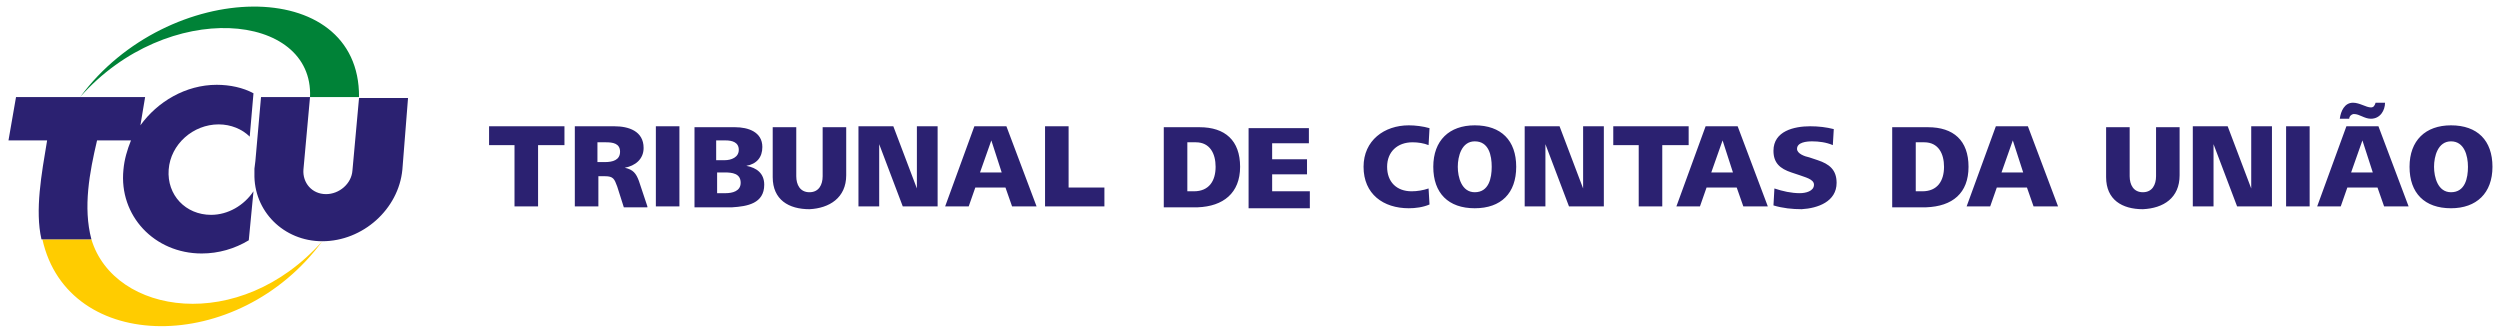 <?xml version="1.0" encoding="utf-8"?>
<!-- Generator: Adobe Illustrator 22.0.1, SVG Export Plug-In . SVG Version: 6.00 Build 0)  -->
<svg version="1.1" id="Layer_1" xmlns="http://www.w3.org/2000/svg" xmlns:xlink="http://www.w3.org/1999/xlink" x="0px" y="0px"
	 viewBox="0 0 265.3 35.4" style="enable-background:new 0 0 265.3 35.4;" xml:space="preserve">
<style type="text/css">
	.st0{fill:#2B2171;}
	.st1{fill-rule:evenodd;clip-rule:evenodd;fill:#FFCC00;}
	.st2{fill-rule:evenodd;clip-rule:evenodd;fill:#008237;}
	.st3{fill-rule:evenodd;clip-rule:evenodd;fill:#2B2171;}
</style>
<g>
	<path class="st0" d="M261.9,17.7c0,1.2-0.3,2.7-1.8,2.7c-1.4,0-1.8-1.6-1.8-2.7c0-1.1,0.4-2.7,1.8-2.7
		C261.5,15,261.9,16.5,261.9,17.7 M264.5,17.7c0-2.8-1.6-4.4-4.4-4.4c-2.7,0-4.4,1.6-4.4,4.4c0,2.8,1.6,4.4,4.4,4.4
		C262.8,22.1,264.5,20.5,264.5,17.7z M251.8,18.3h-2.3l1.2-3.4L251.8,18.3z M255.6,21.9l-3.2-8.5h-3.4l-3.1,8.5h2.5l0.7-2h3.2l0.7,2
		H255.6z M253.1,10.9h-1c-0.1,0.3-0.2,0.5-0.5,0.5c-0.5,0-1.2-0.5-1.9-0.5c-0.9,0-1.3,0.9-1.4,1.7h1c0-0.3,0.3-0.5,0.5-0.5
		c0.6,0,1.1,0.5,1.8,0.5C252.6,12.6,253.1,11.7,253.1,10.9z M245.1,21.9v-8.5h-2.5v8.5H245.1z M241.1,21.9v-8.5h-2.2V20l-2.5-6.6
		h-3.7v8.5h2.2v-6.6l2.5,6.6H241.1z M231.3,18.6v-5.1h-2.5v5.2c0,0.9-0.4,1.7-1.4,1.7c-1,0-1.4-0.8-1.4-1.7v-5.2h-2.5v5.3
		c0,2.4,1.7,3.4,3.9,3.4C229.6,22.1,231.3,21,231.3,18.6z M214.7,18.3h-2.3l1.2-3.4L214.7,18.3z M218.4,21.9l-3.2-8.5h-3.4l-3.1,8.5
		h2.5l0.7-2h3.2l0.7,2H218.4z M206.3,17.7c0,1.5-0.7,2.6-2.3,2.6h-0.7v-5.2h0.9C205.7,15.1,206.3,16.3,206.3,17.7z M208.9,17.7
		c0-2.8-1.6-4.2-4.3-4.2h-3.8v8.5h3.6C207.2,21.9,208.9,20.5,208.9,17.7z M194.9,19.4c0-1.4-0.8-2-2-2.4l-0.9-0.3
		c-0.5-0.1-1.3-0.4-1.3-0.9c0-0.7,1-0.8,1.6-0.8c0.7,0,1.5,0.1,2.2,0.4l0.1-1.7c-0.8-0.2-1.6-0.3-2.5-0.3c-1.7,0-3.9,0.5-3.9,2.6
		c0,1.3,0.7,1.9,1.9,2.3l0.9,0.3c0.5,0.2,1.5,0.4,1.5,1c0,0.7-0.9,0.9-1.5,0.9c-0.9,0-1.8-0.2-2.7-0.5l-0.1,1.8c1,0.3,2,0.4,3,0.4
		C192.9,22.1,194.9,21.4,194.9,19.4z M183.9,18.3h-2.3l1.2-3.4L183.9,18.3z M187.6,21.9l-3.2-8.5h-3.4l-3.1,8.5h2.5l0.7-2h3.2l0.7,2
		H187.6z M179.2,15.4v-2h-8v2h2.7v6.5h2.5v-6.5H179.2z M170.2,21.9v-8.5h-2.2V20l-2.5-6.6h-3.7v8.5h2.2v-6.6l2.5,6.6H170.2z
		 M158.3,17.7c0,1.2-0.3,2.7-1.8,2.7c-1.4,0-1.8-1.6-1.8-2.7c0-1.1,0.4-2.7,1.8-2.7C158,15,158.3,16.5,158.3,17.7z M160.9,17.7
		c0-2.8-1.6-4.4-4.4-4.4c-2.7,0-4.4,1.6-4.4,4.4c0,2.8,1.6,4.4,4.4,4.4C159.3,22.1,160.9,20.5,160.9,17.7z M151.7,21.7l-0.1-1.7
		c-0.6,0.2-1.2,0.3-1.8,0.3c-1.6,0-2.6-1-2.6-2.6c0-1.6,1.1-2.6,2.7-2.6c0.6,0,1.2,0.1,1.7,0.3l0.1-1.8c-0.7-0.2-1.5-0.3-2.2-0.3
		c-2.6,0-4.8,1.6-4.8,4.4c0,2.9,2.1,4.4,4.8,4.4C150.2,22.1,151,22,151.7,21.7z M139,21.9v-1.6h-4v-1.8h3.7v-1.6H135v-1.7h3.9v-1.6
		h-6.4v8.5H139z M129,17.7c0,1.5-0.7,2.6-2.3,2.6H126v-5.2h0.9C128.4,15.1,129,16.3,129,17.7z M131.6,17.7c0-2.8-1.6-4.2-4.3-4.2
		h-3.8v8.5h3.6C129.8,21.9,131.6,20.5,131.6,17.7z M117.2,21.9v-2h-3.8v-6.5h-2.5v8.5H117.2z M106.3,18.3H104l1.2-3.4L106.3,18.3z
		 M110,21.9l-3.2-8.5h-3.4l-3.1,8.5h2.5l0.7-2h3.2l0.7,2H110z M99.5,21.9v-8.5h-2.2V20l-2.5-6.6h-3.7v8.5h2.2v-6.6l2.5,6.6H99.5z
		 M89.8,18.6v-5.1h-2.5v5.2c0,0.9-0.4,1.7-1.4,1.7c-1,0-1.4-0.8-1.4-1.7v-5.2H82v5.3c0,2.4,1.7,3.4,3.9,3.4
		C88,22.1,89.8,21,89.8,18.6z M78.6,19.4c0,0.9-0.9,1.1-1.6,1.1h-0.9v-2.2h0.8C77.7,18.3,78.6,18.4,78.6,19.4z M78.4,15.9
		c0,0.8-0.8,1.1-1.5,1.1h-0.9v-2.1h1C77.7,14.9,78.4,15.1,78.4,15.9z M81.1,19.6c0-1.2-0.8-1.8-1.9-2c1.1-0.2,1.7-0.9,1.7-2
		c0-1.6-1.5-2.1-2.9-2.1h-4.3v8.5h4C79.3,21.9,81.1,21.6,81.1,19.6z M72.1,21.9v-8.5h-2.5v8.5H72.1z M65.8,16.1
		c0,0.9-0.8,1.1-1.6,1.1h-0.8v-2.1h0.9C65,15.1,65.8,15.2,65.8,16.1z M68.7,21.9l-0.9-2.7c-0.3-0.8-0.6-1.2-1.5-1.4
		c1.1-0.2,2-0.9,2-2.1c0-1.8-1.6-2.3-3.1-2.3H61v8.5h2.5v-3.2h0.7c0.9,0,1,0.3,1.3,1.1l0.7,2.2H68.7z M59.9,15.4v-2h-8v2h2.7v6.5
		h2.5v-6.5H59.9z"/>
	<path class="st1" d="M9.7,25.4c2.4,8,15.7,10.1,24.5,0.2c-8.9,12.1-27,12-29.7-0.2H9.7z"/>
	<path class="st2" d="M38.1,10.3h-5.2c0.4-9-15.1-10.5-24.4,0C17.8-2.3,38.2-2.7,38.1,10.3"/>
	<path class="st3" d="M10.3,14.9C9.5,18.3,8.8,22,9.7,25.4H4.4c-0.7-3.1,0-6.9,0.6-10.5H0.9l0.8-4.6h13.7l0,0l-0.5,3
		C16.7,10.8,19.7,9,23,9c1.4,0,2.8,0.3,3.9,0.9l-0.4,4.6c-0.8-0.8-2-1.3-3.3-1.3c-2.7,0-5.1,2.1-5.3,4.8s1.8,4.8,4.5,4.8
		c1.8,0,3.5-1,4.5-2.5l-0.5,5.2c-1.5,0.9-3.2,1.4-5,1.4c-5,0-8.8-4-8.3-8.9c0.1-1.1,0.4-2.1,0.8-3.1H10.3z M27.7,10.3h5.2L32.2,18
		c-0.1,1.4,0.9,2.6,2.4,2.6c1.4,0,2.7-1.1,2.8-2.5l0.7-7.7h5.2L42.7,18l0,0l0,0h0c-0.4,4.2-4.2,7.6-8.5,7.6c-4.1,0-7.3-3.2-7.2-7.2
		l0-0.5h0l0.1-0.8v0C27.3,14.9,27.5,12.6,27.7,10.3z"/>
</g>
</svg>
